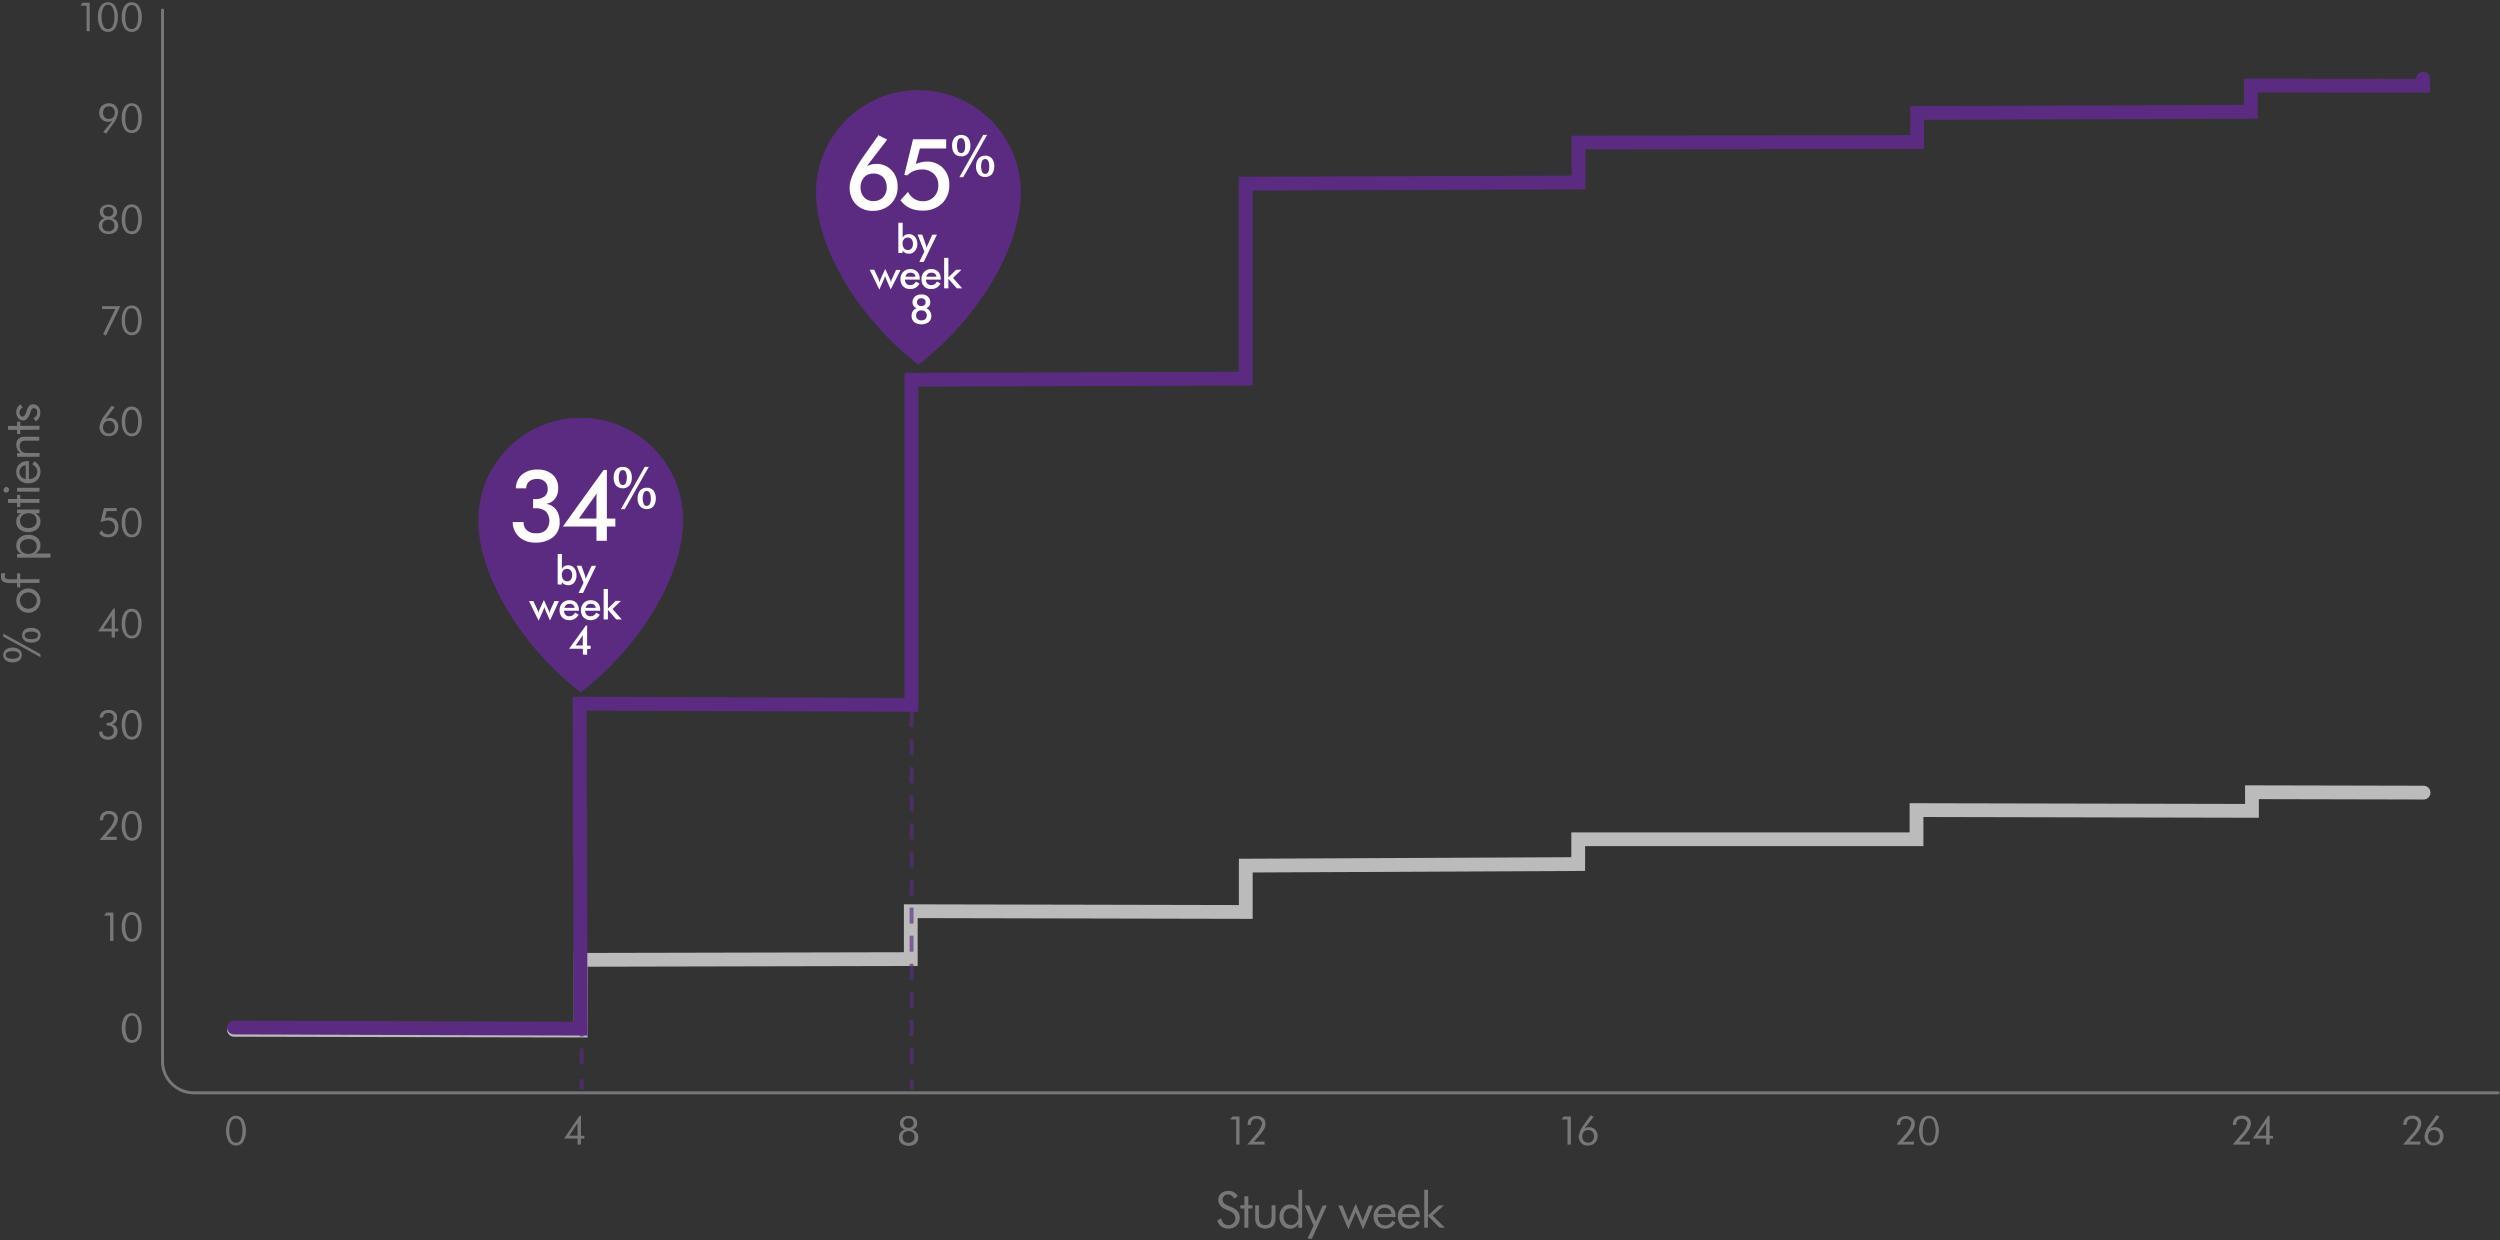 <svg xmlns="http://www.w3.org/2000/svg" width="635" height="315" viewBox="0 0 635 315">
    <rect x="0" y="0" width="635" height="315" fill="#333333" stroke="none"/>
    <g fill="none" fill-rule="evenodd">
        <g>
            <g>
                <g>
                    <path stroke="#BBBBBC" stroke-linecap="round" stroke-width="3.5" d="M59.439 261.577L147.498 261.768 147.498 243.802 231.337 243.611 231.337 231.446 316.426 231.637 316.426 219.868 400.864 219.473 400.864 213.174 486.794 213.174 486.794 205.765 571.997 205.956 571.997 201.226 615.593 201.328" transform="translate(-403 -2660) translate(80 2436) translate(323 224)"/>
                    <g stroke="#5B2B82" opacity=".65">
                        <path d="M0.745 182.367L0.745 179.817" transform="translate(-403 -2660) translate(80 2436) translate(323 224) translate(230.796 94.358)"/>
                        <path stroke-dasharray="4.076 3.057" d="M0.745 175.915L0.745 5.049" transform="translate(-403 -2660) translate(80 2436) translate(323 224) translate(230.796 94.358)"/>
                        <path d="M0.745 3.111L0.745 0.561" transform="translate(-403 -2660) translate(80 2436) translate(323 224) translate(230.796 94.358)"/>
                    </g>
                    <g stroke="#5B2B82" opacity=".65">
                        <path d="M0.791 99.484L0.791 96.934" transform="translate(-403 -2660) translate(80 2436) translate(323 224) translate(146.95 177.24)"/>
                        <path stroke-dasharray="4.024 3.018" d="M0.791 93.083L0.791 5.202" transform="translate(-403 -2660) translate(80 2436) translate(323 224) translate(146.95 177.24)"/>
                        <path d="M0.791 3.277L0.791 0.727" transform="translate(-403 -2660) translate(80 2436) translate(323 224) translate(146.95 177.24)"/>
                    </g>
                    <path fill="#77777A" fill-rule="nonzero" d="M10.283 166.925l-9.461-5.228v-.765l9.461 5.215v.778zm-7.102-2.435c.618-.04 1.231.136 1.734.497.415.333.643.846.612 1.377.027.53-.2 1.042-.612 1.377-.503.362-1.116.537-1.734.498-.618.035-1.23-.14-1.734-.498-.395-.348-.622-.85-.622-1.377s.227-1.028.622-1.377c.505-.358 1.116-.533 1.734-.497zm1.734 1.874c.002-.308-.178-.588-.459-.714-.398-.186-.836-.27-1.275-.242-.439-.026-.877.057-1.275.242-.276.131-.451.409-.451.714s.175.583.45.714c.4.185.837.268 1.276.242.439.028.877-.056 1.275-.242.273-.122.451-.39.46-.688v-.026zm3.048-6.873c.615-.035 1.226.135 1.734.485.396.35.622.854.622 1.383 0 .53-.226 1.033-.622 1.384-.508.348-1.12.515-1.734.472-.618.035-1.23-.14-1.735-.498-.395-.35-.622-.854-.622-1.383 0-.53.227-1.033.622-1.384.513-.338 1.122-.5 1.735-.459zm1.734 1.875c-.003-.304-.183-.577-.46-.702-.398-.184-.836-.267-1.274-.242-.439-.023-.876.06-1.275.242-.268.138-.436.414-.436.714 0 .301.168.577.436.715.399.182.836.265 1.275.242.438.025.876-.058 1.275-.242.27-.14.434-.424.42-.727h.039zM7.198 155.653c-.82.01-1.609-.318-2.18-.905-.285-.29-.51-.632-.664-1.007-.144-.38-.218-.781-.217-1.186-.013-.82.303-1.61.88-2.193.575-.583 1.361-.91 2.18-.906.403-.004.802.074 1.174.23.37.154.705.384.982.675.297.285.531.628.688 1.008.156.376.238.779.242 1.186-.002.407-.085.81-.242 1.186-.152.376-.378.718-.663 1.007-.288.283-.625.512-.995.676-.376.154-.779.232-1.185.23zm0-1.033c.572.014 1.125-.207 1.53-.612.407-.372.634-.902.625-1.453.01-.552-.217-1.082-.625-1.454-.404-.41-.955-.639-1.53-.638-.57-.01-1.12.206-1.53.6-.405.374-.632.902-.625 1.453-.004.555.222 1.086.624 1.467.405.408.956.637 1.53.637zM10.028 148.066H5.145v1.122H4.34v-1.096H2.684c-.658.057-1.32-.067-1.913-.357-.37-.315-.562-.792-.51-1.275-.013-.149-.013-.298 0-.447.014-.136.049-.269.102-.395H1.37c-.072.113-.124.238-.153.37-.018.13-.018.264 0 .395-.026.23.077.456.268.587.434.15.894.207 1.352.165H4.34v-1.517h.804v1.492h4.883v.956zM12.808 141.64H4.341v-.931h1.071c-.39-.198-.72-.497-.956-.867-.227-.386-.338-.828-.319-1.275-.024-.75.284-1.474.842-1.977.618-.522 1.41-.79 2.219-.752.812-.045 1.612.214 2.244.727.554.5.862 1.217.841 1.963.022.884-.478 1.698-1.275 2.079h3.826l-.026 1.033zm-5.61-.944c.564.028 1.117-.164 1.542-.535.387-.357.597-.865.574-1.39.032-.506-.16-1-.523-1.352-.41-.34-.934-.513-1.466-.484-.592-.037-1.178.135-1.658.484-.4.338-.62.842-.599 1.364-.026.53.184 1.044.574 1.403.434.363.99.546 1.556.51zM4.341 129.424h5.687v.944H8.995c.392.202.723.506.957.88.219.356.334.767.331 1.185.021.753-.291 1.476-.854 1.977-.623.522-1.42.79-2.231.752-.809.043-1.604-.216-2.232-.727-.56-.49-.865-1.208-.829-1.95-.02-.448.09-.89.32-1.276.231-.369.563-.665.955-.854h-1.07v-.93zm2.895.944c-.565-.024-1.12.162-1.556.522-.385.353-.599.855-.586 1.378-.033.514.169 1.015.548 1.364.42.352.958.53 1.505.497.574.038 1.142-.14 1.593-.497.392-.357.599-.874.562-1.403.026-.51-.169-1.008-.536-1.364-.43-.353-.976-.53-1.53-.497zM5.145 127.703L5.145 128.787 4.341 128.787 4.341 127.741 2.046 127.741 2.046 126.746 4.341 126.746 4.341 125.701 5.145 125.701 5.145 126.746 10.028 126.746 10.028 127.741zM1.587 125.114c-.18.018-.359-.037-.497-.153-.136-.134-.21-.319-.204-.51-.004-.187.07-.367.204-.497.12-.155.301-.252.497-.268.188-.009.37.066.497.204.14.127.22.308.217.497.003.193-.076.378-.217.51-.127.14-.308.22-.497.217zm8.441-.23H4.341v-.981h5.687v.982zM7.338 117.145v4.514h.076c.543.03 1.076-.159 1.48-.523.655-.631.763-1.642.254-2.397-.242-.34-.561-.62-.93-.816l.497-.74c1.004.506 1.618 1.554 1.568 2.678.028.793-.288 1.56-.867 2.104-.618.552-1.428.84-2.257.803-.802.031-1.584-.252-2.18-.79-.58-.547-.888-1.322-.842-2.117-.041-.754.253-1.487.804-2.002.612-.522 1.402-.786 2.206-.74l.19.026zm-.79 1.045c-.44.006-.86.19-1.161.51-.464.496-.602 1.214-.354 1.846.248.632.837 1.065 1.514 1.113v-3.469zM10.028 116.035H4.341v-.956h.88c-.344-.217-.626-.52-.816-.88-.181-.364-.273-.766-.268-1.173-.036-.573.157-1.137.536-1.568.395-.378.934-.568 1.479-.523h3.825v.995h-3.29c-.444-.057-.895.042-1.275.28-.291.297-.44.707-.408 1.122-.005.271.048.54.153.79.097.235.25.44.447.6.152.117.325.204.51.255.332.064.67.09 1.007.077h2.933l-.026.981zM5.145 109.188L5.145 110.234 4.341 110.234 4.341 109.188 2.046 109.188 2.046 108.193 4.341 108.193 4.341 107.11 5.145 107.11 5.145 108.155 10.028 108.155 10.028 109.15zM9.072 107.02l-.561-.828c.294-.127.546-.335.727-.6.157-.256.237-.553.23-.854.01-.277-.071-.55-.23-.778-.151-.19-.382-.298-.625-.293-.187-.004-.367.07-.497.204-.168.207-.294.446-.37.701v.153c-.472 1.39-1.071 2.079-1.798 2.079-.49.028-.965-.18-1.275-.561-.354-.401-.545-.92-.536-1.454-.02-.444.081-.885.294-1.275.179-.344.472-.614.828-.765l.498.79c-.25.105-.464.283-.612.51-.14.24-.211.514-.204.79-.01.255.071.504.23.702.155.174.378.272.611.268.357 0 .65-.37.88-1.135l.115-.331c.117-.474.35-.912.676-1.276.274-.25.636-.383 1.007-.37.49-.007.957.203 1.275.574.349.422.53.958.51 1.505.015.47-.09.935-.306 1.352-.196.375-.497.685-.867.892z" transform="translate(-403 -2660) translate(80 2436) translate(323 224)"/>
                    <path stroke="#77777A" stroke-linecap="round" stroke-width=".75" d="M41.281 2.55v267.073c0 4.394 3.563 7.957 7.957 7.957h585.278" transform="translate(-403 -2660) translate(80 2436) translate(323 224)"/>
                    <path fill="#77777A" fill-rule="nonzero" d="M26.58 55.416c-.368-.1-.693-.315-.932-.612-.214-.314-.321-.69-.306-1.07 0-.497.225-.966.613-1.276.949-.679 2.225-.679 3.175 0 .394.352.61.862.586 1.39.012.362-.1.718-.319 1.007-.23.291-.547.501-.905.6.444.083.848.311 1.148.65.269.345.409.774.395 1.211.032.591-.208 1.164-.65 1.556-.508.407-1.149.612-1.798.574-.65.034-1.289-.17-1.798-.574-.446-.368-.708-.914-.714-1.492-.017-.457.122-.907.395-1.275.287-.342.676-.583 1.11-.689zm.943 3.354c.415.019.821-.123 1.135-.395.28-.289.423-.683.395-1.084.025-.407-.123-.805-.408-1.097-.304-.28-.71-.423-1.122-.395-.412-.024-.816.119-1.122.395-.28.295-.427.691-.408 1.097-.023.403.125.796.408 1.084.308.273.71.414 1.122.395zm0-6.197c-.345-.026-.685.089-.944.319-.24.234-.37.558-.357.892-.018.326.108.643.345.867.255.227.59.342.93.32.35.022.696-.087.97-.307.235-.23.36-.55.344-.88.015-.332-.11-.656-.345-.892-.255-.227-.59-.342-.93-.319h-.013zM33.465 59.471c-.755.016-1.462-.367-1.862-1.007-.501-.837-.74-1.805-.688-2.78-.05-.968.185-1.93.676-2.767.398-.648 1.113-1.033 1.874-1.007.756-.02 1.467.357 1.874.994.494.84.73 1.807.676 2.78.057.972-.173 1.939-.663 2.78-.399.654-1.122 1.04-1.887 1.007zm0-.714c.525.016 1.006-.293 1.211-.778.567-1.473.567-3.104 0-4.577-.2-.49-.682-.804-1.211-.79-.527-.007-1.004.313-1.199.803-.326.705-.475 1.48-.433 2.256-.066.775.057 1.553.357 2.27.2.522.717.853 1.275.816zM28.581 30.603c-.17.11-.354.196-.548.255-.185.062-.379.092-.574.089-.622.017-1.22-.234-1.645-.689-.417-.438-.638-1.027-.612-1.632-.032-.654.22-1.29.689-1.747.515-.454 1.188-.688 1.874-.65.61-.026 1.203.216 1.62.663.422.471.641 1.09.612 1.722-.176 1.1-.647 2.131-1.365 2.983l-1.67 2.347-.752-.396 2.371-2.945zm.574-1.99c.027-.43-.12-.852-.408-1.173-.288-.292-.686-.45-1.097-.433-.408-.015-.804.148-1.083.446-.544.683-.544 1.65 0 2.334.293.3.703.457 1.122.433.4.013.787-.15 1.058-.446.3-.334.447-.777.408-1.224v.064zM33.465 33.79c-.756.021-1.466-.363-1.862-1.007-.503-.836-.743-1.805-.688-2.78-.05-.968.185-1.93.676-2.767.398-.648 1.113-1.032 1.874-1.007.756-.02 1.467.357 1.874.995.494.84.73 1.807.676 2.78.057.971-.173 1.938-.663 2.78-.399.654-1.122 1.04-1.887 1.007zm0-.714c.525.016 1.006-.293 1.211-.777.321-.717.465-1.5.421-2.283.044-.787-.1-1.574-.42-2.295-.178-.514-.662-.858-1.206-.858-.543 0-1.027.344-1.205.858-.325.702-.474 1.472-.433 2.244-.072.783.051 1.571.357 2.295.2.523.717.853 1.275.816zM21.989 7.918L21.989 1.454 20.446 1.454 20.931.689 22.779.689 22.779 7.918zM27.42 8.11c-.755.02-1.465-.363-1.86-1.008-.504-.836-.744-1.805-.69-2.78-.05-.968.186-1.93.676-2.766C25.96.93 26.66.554 27.408.554c.75 0 1.449.377 1.862 1.002.49.84.72 1.808.663 2.78.057.971-.174 1.938-.663 2.78-.395.636-1.1 1.015-1.85.994zm0-.714c.526.015 1.007-.294 1.212-.778.32-.716.465-1.5.421-2.283.044-.787-.1-1.574-.42-2.295-.179-.513-.662-.858-1.206-.858-.543 0-1.027.345-1.205.858-.32.712-.46 1.491-.408 2.27-.041.785.107 1.568.434 2.282.19.477.647.794 1.16.804h.013zM33.465 8.11c-.756.02-1.466-.363-1.862-1.008-.503-.836-.743-1.805-.688-2.78-.05-.968.185-1.93.676-2.766C32.004.93 32.703.554 33.452.554c.75 0 1.449.377 1.862 1.002.5.833.744 1.795.701 2.767.057.971-.173 1.938-.663 2.78-.399.654-1.122 1.04-1.887 1.007zm0-.714c.525.015 1.006-.294 1.211-.778.321-.716.465-1.5.421-2.283.044-.787-.1-1.574-.42-2.295-.21-.479-.69-.782-1.212-.765-.527-.006-1.004.314-1.199.803-.325.702-.474 1.472-.433 2.245-.064.774.059 1.552.357 2.27.204.517.72.842 1.275.803zM26.184 84.859L29.295 78.483 25.916 78.483 25.916 77.782 30.545 77.782 26.898 85.28zM33.465 85.152c-.758.016-1.467-.373-1.862-1.02-.503-.832-.743-1.796-.688-2.767-.052-.969.183-1.931.676-2.767.398-.648 1.113-1.033 1.874-1.007.756-.02 1.467.357 1.874.994.884 1.748.884 3.812 0 5.56-.4.646-1.114 1.03-1.874 1.007zm0-.714c.525.015 1.006-.294 1.211-.778.567-1.473.567-3.104 0-4.577-.2-.49-.682-.804-1.211-.791-.545-.045-1.058.263-1.275.765-.327.706-.475 1.48-.434 2.257-.048.793.101 1.586.434 2.308.2.522.717.853 1.275.816zM26.745 106.51c.168-.11.347-.199.536-.267.19-.052.388-.077.586-.077.592-.025 1.167.202 1.581.625.409.428.63 1.002.612 1.594.03.654-.22 1.29-.688 1.747-.515.454-1.189.688-1.875.65-.608.026-1.198-.21-1.619-.65-.424-.48-.643-1.108-.612-1.747.17-1.098.643-2.127 1.364-2.971l1.734-2.36.753.396-2.372 3.06zm-.586 2.002c-.021.425.125.842.408 1.16.285.298.685.456 1.096.434.413.015.812-.147 1.097-.446.555-.684.555-1.663 0-2.346-.3-.298-.713-.455-1.135-.434-.401-.02-.789.15-1.046.46-.29.32-.44.74-.42 1.172zM33.465 110.82c-.756.021-1.466-.363-1.862-1.007-.504-.836-.744-1.805-.688-2.78-.049-.968.186-1.93.676-2.767.409-.63 1.11-1.012 1.861-1.012.752 0 1.453.381 1.862 1.012.503.833.747 1.796.701 2.767.055.976-.175 1.946-.663 2.793-.404.647-1.125 1.027-1.887.994zm0-.714c.525.015 1.006-.293 1.211-.778.303-.698.439-1.458.396-2.218.043-.788-.1-1.575-.421-2.296-.205-.484-.686-.793-1.212-.777-.527-.006-1.003.313-1.198.803-.327.706-.475 1.48-.434 2.257-.046.755.085 1.51.383 2.206.204.517.72.842 1.275.803zM25.687 132.612h-.153l.867-3.558h3.239v.753h-2.55l-.46 1.874c.168-.09.349-.155.536-.191.81-.2 1.668.01 2.295.56.426.48.646 1.108.612 1.748.042.725-.216 1.435-.714 1.963-.532.493-1.24.75-1.964.714-.438.008-.873-.079-1.275-.255-.37-.186-.682-.467-.905-.816l.612-.714c.145.308.37.572.65.765.286.18.619.273.957.268.479.026.945-.16 1.275-.51.313-.35.482-.805.472-1.275.024-.474-.152-.937-.485-1.275-.348-.318-.804-.492-1.275-.485-.282 0-.562.048-.829.14-.316.047-.622.146-.905.294zM33.465 136.501c-.756.02-1.466-.363-1.862-1.007-.503-.837-.743-1.805-.688-2.78-.05-.969.185-1.93.676-2.767.413-.625 1.112-1.001 1.861-1.001.75 0 1.449.376 1.862 1 .884 1.749.884 3.813 0 5.56-.395.638-1.1 1.017-1.85.995zm0-.714c.525.015 1.006-.294 1.211-.778.321-.716.465-1.499.421-2.282.044-.788-.1-1.575-.42-2.296-.206-.484-.687-.793-1.212-.777-.527-.006-1.004.313-1.199.803-.325.701-.474 1.472-.433 2.244-.042.785.107 1.568.433 2.283.195.49.672.809 1.199.803zM28.364 161.94v-1.569H24.91l3.902-5.802h.37v5.1h.854v.715h-.854v1.556h-.817zm0-2.283v-3.2l-2.129 3.2h2.13zM33.465 162.182c-.756.02-1.466-.363-1.862-1.008-.503-.836-.743-1.805-.688-2.78-.05-.968.185-1.93.676-2.766.393-.64 1.097-1.024 1.848-1.008.756-.02 1.468.357 1.875.995.884 1.748.884 3.812 0 5.56-.392.642-1.097 1.026-1.85 1.007zm0-.714c.525.015 1.006-.294 1.211-.778.321-.716.465-1.499.421-2.283.044-.787-.1-1.574-.42-2.295-.202-.489-.683-.803-1.212-.79-.53-.004-1.008.32-1.199.816-.605 1.443-.633 3.064-.076 4.526.204.518.72.843 1.275.804zM25.151 185.822h.88v.077c-.014.337.121.664.37.892.276.225.626.34.982.32.408.028.81-.105 1.122-.37.534-.6.534-1.505 0-2.104-.337-.264-.76-.391-1.186-.357h-.23v-.664h.243c.405.027.807-.09 1.134-.331.264-.257.403-.615.383-.982.018-.34-.113-.67-.357-.905-.256-.235-.597-.354-.944-.332-.357-.02-.71.088-.994.306-.244.239-.381.565-.383.906h-.854c-.006-.551.22-1.08.625-1.454.467-.356 1.046-.533 1.632-.497.578-.033 1.147.153 1.594.522.395.362.61.88.586 1.416.012.394-.11.78-.344 1.096-.24.304-.578.515-.956.6.403.055.769.266 1.02.586.26.349.39.777.37 1.212.032.59-.208 1.163-.65 1.555-.508.408-1.149.612-1.799.574-.581.03-1.154-.156-1.606-.523-.406-.344-.627-.858-.6-1.39l-.038-.153zM33.465 187.863c-.755.015-1.462-.367-1.862-1.008-.501-.837-.74-1.805-.688-2.78-.05-.968.185-1.93.676-2.767.398-.648 1.113-1.032 1.874-1.007.756-.02 1.467.357 1.874.995.884 1.747.884 3.811 0 5.56-.396.65-1.113 1.035-1.874 1.007zm0-.714c.525.015 1.006-.294 1.211-.778.567-1.474.567-3.105 0-4.578-.22-.464-.698-.75-1.211-.727-.527-.006-1.004.314-1.199.804-.326.705-.475 1.48-.433 2.256-.042.781.107 1.56.433 2.27.211.47.684.767 1.199.753zM29.64 212.523v.816h-4.336l1.543-1.823.434-.523c.854-.8 1.471-1.818 1.785-2.945-.002-.347-.144-.679-.396-.918-.29-.249-.664-.377-1.045-.357-.39-.026-.775.112-1.058.382-.262.314-.394.715-.37 1.122v.077h-.816v-.09-.102c-.036-.598.187-1.183.612-1.606.462-.407 1.068-.614 1.683-.574.6-.036 1.192.155 1.658.535.408.38.628.922.599 1.48-.015.502-.155.993-.408 1.428-.41.671-.894 1.296-1.441 1.861l-1.135 1.276 2.69-.039zM33.465 213.543c-.758.016-1.467-.373-1.862-1.02-.503-.831-.743-1.796-.688-2.767-.052-.968.183-1.93.676-2.767.393-.64 1.097-1.023 1.848-1.007.756-.02 1.468.357 1.875.995.504.836.748 1.804.701 2.78.055.97-.175 1.937-.663 2.779-.402.65-1.123 1.035-1.887 1.007zm0-.714c.525.016 1.006-.293 1.211-.778.567-1.473.567-3.104 0-4.577-.2-.49-.682-.804-1.211-.79-.527-.007-1.004.313-1.199.803-.326.705-.475 1.48-.433 2.257-.042.78.107 1.559.433 2.27.191.494.669.819 1.199.815zM27.969 239.02L27.969 232.555 26.477 232.555 26.962 231.803 28.811 231.803 28.811 239.02zM33.465 239.211c-.756.021-1.466-.363-1.862-1.007-.503-.832-.743-1.796-.688-2.767-.052-.969.183-1.931.676-2.767.409-.63 1.11-1.012 1.861-1.012.752 0 1.453.381 1.862 1.012.49.84.722 1.808.663 2.78.053.971-.177 1.937-.663 2.78-.4.63-1.103 1.003-1.85.981zm0-.7c.529.012 1.01-.302 1.211-.791.322-.716.466-1.5.421-2.283.044-.788-.1-1.574-.42-2.295-.206-.484-.687-.793-1.212-.778-.527-.006-1.004.314-1.199.803-.326.706-.475 1.48-.433 2.257-.04.78.108 1.56.433 2.27.191.495.669.82 1.199.816zM33.465 264.892c-.756.021-1.466-.363-1.862-1.007-.498-.838-.734-1.807-.676-2.78-.053-.967.177-1.93.664-2.767.413-.625 1.112-1.001 1.861-1.001.75 0 1.449.376 1.862 1.001.49.841.72 1.808.663 2.78.055.975-.175 1.946-.663 2.792-.4.63-1.103 1.004-1.85.982zm0-.714c.548.043 1.062-.27 1.275-.778.31-.72.45-1.5.408-2.282.04-.786-.099-1.571-.408-2.295-.172-.524-.66-.877-1.211-.877s-1.04.353-1.212.877c-.326.705-.475 1.48-.433 2.257-.04.78.108 1.559.433 2.27.18.482.633.81 1.148.828zM146.708 290.726v-1.53h-3.417l3.914-5.79h.357v5.101h.867v.702h-.867v1.517h-.854zm0-2.27v-3.2l-2.13 3.2h2.13zM59.949 290.968c-.753.01-1.458-.37-1.862-1.007-.9-1.74-.9-3.808 0-5.547.392-.642 1.097-1.026 1.85-1.007.752-.021 1.46.357 1.861.994.9 1.744.9 3.816 0 5.56-.394.64-1.098 1.024-1.849 1.007zm0-.714c.526.015 1.007-.293 1.211-.778.567-1.473.567-3.104 0-4.577-.2-.49-.682-.804-1.211-.79-.555-.04-1.07.285-1.275.803-.32.707-.47 1.48-.434 2.256-.035.78.114 1.558.434 2.27.2.522.717.853 1.275.816zM229.833 286.9c-.37-.094-.698-.31-.931-.611-.215-.315-.322-.69-.306-1.071 0-.496.225-.966.612-1.276.95-.679 2.225-.679 3.175 0 .391.354.606.863.586 1.39.006.362-.106.715-.318 1.008-.234.293-.556.504-.919.599.44.107.83.358 1.11.714.284.362.424.816.395 1.275.03.59-.209 1.163-.65 1.556-1.076.766-2.52.766-3.596 0-.447-.385-.692-.954-.663-1.543-.024-.459.117-.91.395-1.275.27-.376.662-.646 1.11-.765zm.943 3.354c.412.022.815-.12 1.122-.395.283-.287.431-.681.408-1.084.02-.406-.128-.802-.408-1.096-.654-.53-1.59-.53-2.244 0-.28.294-.427.69-.408 1.096-.023.403.125.797.408 1.084.317.293.742.44 1.173.408l-.05-.013zm0-6.197c-.345-.026-.685.09-.943.319-.244.23-.375.557-.358.893-.018.325.108.642.345.867.255.226.59.341.93.318.35.02.695-.088.97-.306.235-.23.36-.55.344-.88.016-.332-.11-.656-.344-.892-.245-.21-.559-.319-.88-.306l-.064-.013zM313.99 290.726L313.99 284.35 312.498 284.35 312.983 283.598 314.832 283.598 314.832 290.726zM321.194 289.948v.778h-4.386l1.53-1.823.446-.523c.85-.801 1.463-1.82 1.773-2.946.012-.35-.133-.686-.395-.918-.287-.245-.656-.373-1.033-.357-.394-.029-.78.116-1.059.395-.269.305-.402.705-.37 1.11v.076h-.815c.004-.03.004-.06 0-.089v-.025c-.035-.596.183-1.18.599-1.607.465-.404 1.069-.61 1.683-.574.604-.035 1.2.156 1.67.536.408.38.627.922.6 1.479-.015.502-.155.993-.408 1.428-.41.671-.894 1.296-1.441 1.862l-1.148 1.275 2.754-.077zM313.174 306.78c.508.215.948.563 1.275 1.007.31.435.471.958.46 1.492.03.755-.263 1.487-.804 2.015-.572.534-1.335.815-2.117.777-.647.02-1.283-.173-1.81-.548-.501-.392-.849-.947-.982-1.568l.981-.485c.082.482.309.927.65 1.275.317.29.733.445 1.161.434.469.006.924-.162 1.275-.472.35-.33.536-.796.51-1.275.003-.387-.122-.763-.357-1.071-.285-.334-.649-.593-1.058-.752l-1.11-.472c-.53-.199-.998-.538-1.351-.982-.306-.412-.463-.915-.446-1.428-.014-.615.248-1.204.714-1.607.512-.44 1.174-.668 1.849-.637.494-.014.982.105 1.415.344.413.24.742.6.944 1.033l-.893.574c-.164-.315-.4-.586-.689-.791-.25-.173-.55-.263-.854-.255-.372-.017-.734.117-1.007.37-.472.494-.51 1.26-.09 1.798.26.274.579.488.931.624l1.403.6zM316.081 306.945L315.036 306.945 315.036 306.142 316.081 306.142 316.081 303.847 317.076 303.847 317.076 306.142 318.121 306.142 318.121 306.945 317.076 306.945 317.076 311.842 316.081 311.842zM319.766 306.142v2.805c-.055.593.07 1.188.357 1.71.313.371.793.558 1.275.496.46.048.912-.133 1.212-.484.291-.525.42-1.124.37-1.722v-2.805h.994v3.328c.047.713-.192 1.415-.663 1.951-1.13.859-2.695.859-3.825 0-.471-.536-.71-1.238-.663-1.95v-3.329h.943zM330.745 302.202v9.653h-.956v-1.033c-.198.387-.498.713-.867.943-.361.221-.776.336-1.199.332-.75.024-1.474-.284-1.976-.842-.52-.624-.788-1.42-.753-2.231-.038-.814.225-1.613.74-2.244.5-.547 1.211-.849 1.95-.83.448-.022.892.09 1.276.32.365.233.657.564.841.956v-5.024h.944zm-.956 6.835c.03-.563-.157-1.115-.523-1.543-.358-.384-.865-.593-1.39-.574-.506-.035-1 .157-1.352.523-.346.407-.52.933-.484 1.466-.033.588.138 1.17.484 1.645.337.401.842.623 1.365.6.526.022 1.037-.182 1.402-.562.355-.442.533-1.002.498-1.568v.013zM332.109 314.609L333.652 311.281 331.421 306.18 332.556 306.18 334.201 310.274 335.96 306.18 337.031 306.18 333.206 314.647zM344.44 305.938L346.148 310.031 347.679 306.206 348.775 306.206 346.225 312.263 344.351 307.889 342.476 312.263 339.926 306.206 341.01 306.206 342.527 310.031 344.261 305.938zM354.475 309.139h-4.514v.089c-.019.541.168 1.07.523 1.48.352.374.85.579 1.364.56.367.004.727-.102 1.033-.306.34-.243.62-.561.816-.93l.74.497c-.255.478-.634.879-1.097 1.16-.468.272-1.002.409-1.543.395-.793.028-1.56-.288-2.104-.867-.552-.613-.841-1.42-.803-2.244-.033-.809.256-1.597.803-2.193.522-.57 1.268-.882 2.04-.855.754-.041 1.487.253 2.002.804.523.617.787 1.411.74 2.218v.192zm-1.046-.79c-.007-.438-.186-.854-.497-1.161-.713-.553-1.71-.553-2.423 0-.322.298-.518.709-.548 1.147l3.468.013zM360.646 309.139h-4.513v.089c-.02.541.167 1.07.522 1.48.64.636 1.638.742 2.398.254.34-.243.62-.561.816-.93l.74.497c-.255.478-.634.879-1.097 1.16-.468.273-1.002.41-1.543.395-.794.028-1.56-.288-2.104-.867-.553-.613-.841-1.42-.804-2.244-.032-.809.257-1.597.804-2.193.522-.57 1.268-.882 2.04-.855.753-.041 1.486.253 2.002.804.522.617.787 1.411.74 2.218v.192zm-1.045-.79c.004-.44-.176-.861-.497-1.161-.713-.553-1.71-.553-2.423 0-.318.302-.513.71-.548 1.147l3.468.013zM361.756 311.842L361.756 302.202 362.725 302.202 362.725 308.743 365.466 306.193 366.742 306.193 363.885 308.743 366.997 311.829 365.632 311.829 362.687 308.82 362.687 311.829zM398.148 290.726L398.148 284.35 396.656 284.35 397.153 283.598 399.002 283.598 399.002 290.726zM402.47 286.646c.165-.111.346-.197.536-.255.19-.062.387-.092.586-.09.592-.026 1.168.201 1.581.625.417.439.638 1.028.613 1.632.03.658-.22 1.298-.689 1.76-.515.455-1.188.688-1.874.65-.612.028-1.204-.214-1.62-.663-.422-.471-.642-1.09-.612-1.721.18-1.091.651-2.113 1.364-2.958l1.658-2.347.765.396-2.308 2.97zm-.586 2.002c-.024.425.123.843.408 1.16.285.297.685.455 1.096.433.414.02.815-.142 1.097-.446.543-.683.543-1.65 0-2.333-.3-.298-.713-.455-1.135-.434-.404-.027-.796.138-1.058.446-.279.327-.424.745-.408 1.174zM486.13 289.948v.778h-4.399l1.543-1.823.447-.523c.849-.801 1.462-1.82 1.772-2.946.012-.35-.133-.686-.395-.918-.288-.243-.657-.37-1.033-.357-.394-.029-.78.116-1.059.395-.269.305-.402.705-.37 1.11v.076h-.815c.004-.03.004-.06 0-.089v-.025c-.035-.596.183-1.18.599-1.607.99-.74 2.35-.74 3.34 0 .416.377.64.92.613 1.48-.015.502-.155.993-.408 1.427-.41.672-.894 1.296-1.441 1.862l-1.148 1.275 2.754-.115zM489.956 290.968c-.754.013-1.46-.369-1.862-1.007-.9-1.74-.9-3.808 0-5.547.39-.644 1.096-1.029 1.85-1.007.752-.021 1.46.357 1.86.994.901 1.744.901 3.816 0 5.56-.393.64-1.097 1.024-1.848 1.007zm0-.714c.543.024 1.047-.283 1.275-.778.567-1.473.567-3.104 0-4.577-.172-.524-.66-.877-1.211-.877s-1.04.353-1.212.877c-.32.707-.469 1.48-.433 2.257-.08.778.025 1.564.306 2.295.204.517.72.842 1.275.803zM571.474 289.948v.778h-4.387l1.543-1.823.434-.523c.854-.8 1.471-1.819 1.785-2.946-.001-.347-.144-.678-.395-.918-.293-.244-.665-.37-1.046-.357-.393-.029-.78.116-1.058.395-.263.308-.396.706-.37 1.11v.076h-.816v-.089c-.005-.034-.005-.068 0-.102-.036-.598.187-1.184.612-1.607.463-.407 1.068-.613 1.683-.573.6-.036 1.192.155 1.658.535.407.381.626.922.6 1.48-.015.502-.156.993-.409 1.427-.41.672-.894 1.296-1.44 1.862l-1.136 1.275h2.742zM575.605 290.726v-1.53h-3.417l3.915-5.79h.37v5.101h.854v.702h-.855v1.517h-.867zm0-2.27v-3.2l-2.13 3.2h2.13zM614.764 289.948v.778h-4.386l1.542-1.823.434-.523c.854-.8 1.472-1.819 1.785-2.946-.001-.347-.144-.678-.395-.918-.293-.244-.665-.37-1.046-.357-.393-.029-.78.116-1.058.395-.263.308-.396.706-.37 1.11v.076h-.816v-.089c-.005-.034-.005-.068 0-.102-.036-.598.187-1.184.612-1.607.463-.407 1.068-.613 1.683-.573.6-.036 1.192.155 1.658.535.407.381.626.922.6 1.48-.015.502-.156.993-.409 1.427-.41.672-.893 1.296-1.44 1.862l-1.136 1.275h2.742zM617.301 286.646c.169-.113.354-.2.549-.255.184-.063.379-.093.574-.09.591-.032 1.17.186 1.593.6.417.438.638 1.027.613 1.632.032.66-.224 1.302-.702 1.76-.515.454-1.188.688-1.874.65-.611.026-1.203-.216-1.62-.663-.422-.471-.641-1.09-.612-1.722.176-1.102.653-2.134 1.377-2.983l1.658-2.347.765.396-2.32 3.022zm-.586 2.002c-.023.425.123.843.408 1.16.292.295.695.452 1.11.433.41.022.807-.142 1.083-.446.543-.683.543-1.65 0-2.333-.299-.3-.712-.458-1.135-.434-.403-.027-.796.138-1.058.446-.278.327-.424.745-.408 1.174z" transform="translate(-403 -2660) translate(80 2436) translate(323 224)"/>
                    <path stroke="#5B2B82" stroke-linecap="round" stroke-width="3.5" d="M59.439 260.99L147.498 261.284 147.205 178.733 231.503 179.026 231.503 96.462 316.4 96.169 316.4 46.644 400.94 46.35 400.94 36.213 486.959 36.073 486.959 28.69 571.716 28.397 571.716 21.728 615.453 21.766 615.453 19.994" transform="translate(-403 -2660) translate(80 2436) translate(323 224)"/>
                    <path fill="#5B2B82" fill-rule="nonzero" d="M259.275 48.888c0-14.36-11.64-26-26-26-14.359 0-26 11.64-26 26 0 14.358 11.337 32.528 26 43.698 14.664-11.17 26-29.328 26-43.698" transform="translate(-403 -2660) translate(80 2436) translate(323 224)"/>
                    <path fill="#FFF" fill-rule="nonzero" d="M220.193 42.194c.374-.183.767-.325 1.173-.421.378-.1.768-.152 1.16-.153 1.48-.046 2.91.544 3.927 1.62 1.045 1.116 1.6 2.603 1.543 4.13.073 1.658-.557 3.269-1.734 4.438-1.224 1.174-2.87 1.804-4.565 1.747-1.59.07-3.139-.525-4.271-1.645-1.12-1.178-1.705-2.764-1.62-4.386 0-1.913 1.275-4.693 3.89-8.34l.318-.42 3.111-4.425 2.22 1.122-5.152 6.733zm-1.62 5.355c-.036.932.283 1.844.893 2.55.584.649 1.423 1.008 2.295.982.948.063 1.877-.285 2.55-.956.63-.697.96-1.613.918-2.55.038-.935-.286-1.849-.905-2.55-.675-.667-1.604-1.01-2.55-.944-.88-.027-1.727.332-2.32.982-.586.694-.898 1.578-.88 2.486zM230.623 48.748c.366.717.916 1.324 1.594 1.76.65.404 1.402.612 2.168.599 1.067.04 2.102-.366 2.856-1.123.747-.799 1.142-1.865 1.097-2.958.037-1.075-.38-2.116-1.148-2.869-.818-.76-1.907-1.159-3.022-1.11-.707-.005-1.408.125-2.066.383-.635.256-1.208.642-1.683 1.135l-.727-.153 2.219-9.04h8.416v2.346h-6.67l-1.045 3.927c.456-.195.93-.344 1.416-.446.447-.101.905-.153 1.364-.153 1.545-.058 3.043.534 4.131 1.632 1.088 1.139 1.664 2.673 1.594 4.246.09 1.787-.588 3.526-1.861 4.782-1.359 1.235-3.153 1.877-4.986 1.785-1.106.027-2.205-.195-3.213-.65-.937-.45-1.744-1.13-2.347-1.977l1.913-2.116zM241.831 36.978c-.044-.725.179-1.441.625-2.014.45-.454 1.063-.71 1.702-.71.64 0 1.253.256 1.703.71.439.581.656 1.3.612 2.027.044.723-.173 1.438-.612 2.015-.427.484-1.052.747-1.696.714-.653.035-1.286-.228-1.722-.714-.442-.58-.659-1.3-.612-2.028zm2.308 1.9c.333.01.642-.174.79-.472.182-.453.252-.942.205-1.428.029-.48-.059-.962-.255-1.402-.132-.297-.428-.487-.752-.485-.34-.013-.657.177-.804.485-.34.913-.34 1.917 0 2.83.158.3.48.475.816.447v.025zm.523 6.134h-.982l6.07-10.762h.982l-6.07 10.762zm3.252-2.742c-.045-.721.178-1.434.624-2.002.422-.494 1.048-.766 1.696-.74.65-.04 1.282.224 1.709.715.437.572.65 1.284.6 2.002.043.723-.174 1.438-.613 2.014-.446.46-1.06.72-1.702.72-.642 0-1.256-.26-1.702-.72-.436-.578-.653-1.292-.612-2.014v.025zm2.308 1.913c.333.01.641-.174.79-.472.2-.453.288-.947.255-1.441.023-.48-.064-.96-.255-1.403-.146-.296-.447-.483-.778-.483-.33 0-.632.187-.777.483-.362.91-.362 1.922 0 2.831.148.291.451.47.777.46l-.012.025zM229.271 56.577v3.825c.115-.291.327-.534.6-.688.85-.459 1.905-.274 2.55.446.404.52.612 1.165.587 1.823.008.646-.214 1.275-.625 1.773-.388.46-.967.715-1.569.688-.308.005-.613-.06-.892-.191-.265-.15-.492-.36-.663-.612v.612h-1.084v-7.676h1.096zm0 5.355c-.016.418.115.83.37 1.16.242.275.59.432.957.432.366 0 .714-.157.956-.431.237-.34.354-.748.331-1.16.027-.422-.1-.839-.357-1.174-.235-.282-.589-.438-.956-.42-.364-.017-.716.133-.956.407-.272.333-.41.757-.383 1.186h.038zM234.627 66.523h-1.11l1.276-2.627-1.734-4.31h1.185l.867 2.436c0 .153.102.306.14.459.039.153 0 .318.09.471.078-.272.18-.537.306-.79l1.16-2.55h1.173l-3.353 6.91zM226.25 73.51l-1.097-2.448-.204-.51c0-.153-.102-.293-.14-.433l-.192.548c0 .153-.102.268-.14.344l-1.122 2.55-2.448-5.05h1.147l1.059 2.27c.052.13.094.261.127.396.044.185.078.372.102.56.03-.112.068-.223.115-.33.053-.162.117-.32.191-.472l1.148-2.55h.09l1.172 2.55c.07.143.126.292.166.446.035.133.056.27.064.408.023-.173.061-.344.114-.51 0-.166.102-.306.153-.434l1.046-2.282h1.148l-2.5 4.947zM233.658 71.024h-3.825c.004.38.144.747.395 1.033.25.248.591.382.943.37.304.014.606-.061.867-.217.26-.179.47-.42.613-.702l.905.51c-.223.438-.563.804-.982 1.059-.42.236-.896.355-1.377.344-.674.035-1.331-.214-1.81-.688-.464-.502-.708-1.167-.677-1.85-.026-.678.228-1.337.702-1.823.465-.482 1.115-.742 1.785-.714.655-.038 1.297.198 1.772.65.452.496.683 1.155.638 1.824l.05.204zm-1.122-.727c-.02-.3-.157-.58-.383-.778-.26-.182-.575-.272-.892-.255-.63-.04-1.184.41-1.275 1.033h2.55zM238.988 71.024h-3.826c.005.38.145.747.396 1.033.25.248.591.382.943.37.304.014.606-.061.867-.217.26-.179.47-.42.612-.702l.906.51c-.223.438-.563.804-.982 1.059-.42.236-.896.355-1.377.344-.674.035-1.331-.214-1.81-.688-.464-.502-.708-1.167-.677-1.85-.026-.678.228-1.337.702-1.823.465-.482 1.115-.742 1.785-.714.655-.038 1.297.198 1.772.65.452.496.683 1.155.638 1.824l.05.204zm-1.122-.727c-.02-.3-.157-.58-.383-.778-.26-.182-.575-.272-.892-.255-.307-.02-.61.07-.855.255-.238.197-.396.473-.446.778h2.576zM239.817 73.23L239.817 65.503 240.888 65.503 240.888 70.463 242.864 68.512 244.203 68.512 242.061 70.59 244.407 73.23 243.017 73.23 240.888 70.794 240.888 73.23zM232.829 78.305c-.313-.13-.586-.341-.79-.612-.183-.285-.272-.619-.256-.957-.02-.54.205-1.06.612-1.415.46-.374 1.041-.565 1.633-.536.602-.034 1.195.162 1.657.549.411.369.636.902.612 1.453.009.33-.085.656-.267.931-.196.268-.467.472-.778.587.399.127.739.394.956.752.235.35.356.764.344 1.186.033.6-.211 1.183-.663 1.581-1.104.765-2.567.765-3.672 0-.452-.387-.701-.96-.676-1.556-.023-.45.097-.897.344-1.275.227-.33.56-.573.944-.688zm1.199 3.073c.365.02.725-.098 1.007-.332.245-.247.379-.583.37-.93.012-.353-.122-.694-.37-.944-.282-.234-.642-.352-1.007-.332-.364-.02-.721.104-.995.345-.477.528-.477 1.332 0 1.861.278.232.633.35.995.332zm0-5.623c-.296-.016-.587.08-.816.267-.205.19-.313.462-.294.74-.02.27.09.535.294.714.22.184.504.276.79.255.295.025.588-.067.816-.255.2-.182.307-.444.293-.714.015-.278-.092-.547-.293-.74-.213-.181-.485-.277-.765-.267h-.025z" transform="translate(-403 -2660) translate(80 2436) translate(323 224)"/>
                    <path fill="#5B2B82" fill-rule="nonzero" d="M173.498 132.127c0-14.359-11.64-26-26-26-14.359 0-26 11.641-26 26 0 14.37 11.35 32.541 26 43.711 14.664-11.17 26-29.327 26-43.71" transform="translate(-403 -2660) translate(80 2436) translate(323 224)"/>
                    <path fill="#FFF" fill-rule="nonzero" d="M130.22 132.612H133v.153c-.03.744.28 1.462.842 1.95.636.525 1.447.79 2.27.74.924.075 1.84-.218 2.55-.816 1.189-1.352 1.189-3.378 0-4.73-.77-.596-1.733-.887-2.703-.816h-.549v-2.334h.523c.848.064 1.691-.17 2.385-.663.555-.491.851-1.211.803-1.95.034-.685-.231-1.35-.727-1.824-.534-.468-1.229-.71-1.938-.676-.732-.038-1.455.183-2.04.625-.503.444-.783 1.089-.765 1.76h-2.627c.002-1.333.567-2.602 1.556-3.494 1.12-.89 2.524-1.343 3.952-1.276 1.39-.064 2.753.39 3.826 1.276.962.885 1.484 2.15 1.428 3.455.043.968-.245 1.921-.816 2.703-.544.712-1.354 1.172-2.244 1.275 1.012.146 1.927.681 2.55 1.492.625.918.934 2.015.88 3.124.085 1.466-.53 2.886-1.658 3.826-1.284.991-2.881 1.49-4.501 1.402-1.51.073-2.99-.438-4.132-1.428-1.054-.97-1.65-2.34-1.644-3.774zM151.502 137.355v-3.608h-8.543l10.367-14.384h.816v12.369h2.155v2.015h-2.155v3.608h-2.64zm.077-12.024l-4.54 6.376h4.463v-4.642-.816c0-.306.051-.586.077-.918zM155.876 121.302c-.042-.723.175-1.438.612-2.015.43-.47 1.046-.726 1.683-.701.65-.041 1.281.223 1.709.714.436.577.65 1.292.6 2.014.041.721-.17 1.434-.6 2.015-.45.458-1.066.716-1.709.716-.642 0-1.258-.258-1.709-.716-.432-.583-.64-1.303-.586-2.027zm2.308 1.9c.334.013.644-.172.79-.472.34-.918.34-1.926 0-2.844-.146-.296-.447-.484-.777-.484s-.632.188-.778.484c-.362.91-.362 1.922 0 2.831.135.288.421.476.74.485h.025zm.51 6.133h-.982l6.057-10.75h1.033l-6.108 10.75zm3.264-2.742c-.042-.719.175-1.429.612-2.002.433-.483 1.06-.745 1.709-.714.65-.039 1.28.225 1.709.714.807 1.218.807 2.8 0 4.017-.447.46-1.061.72-1.703.72-.641 0-1.255-.26-1.702-.72-.45-.573-.68-1.287-.65-2.015h.025zm2.295 1.913c.338.015.653-.17.804-.472.194-.454.28-.947.255-1.44.025-.483-.067-.964-.268-1.403-.137-.293-.43-.481-.752-.485-.336-.008-.646.182-.79.485-.363.909-.363 1.922 0 2.83.132.285.412.472.726.485h.025zM142.717 140.683v3.826c.124-.29.338-.532.612-.689.302-.172.647-.256.994-.242.586-.018 1.146.236 1.518.688.411.516.62 1.165.586 1.824.042.673-.162 1.34-.574 1.874-.387.46-.967.715-1.568.689-.31.008-.617-.062-.892-.204-.271-.142-.503-.348-.676-.6v.613h-1.071v-7.728l1.07-.05zm0 5.356c-.024.419.108.832.37 1.16.23.29.585.456.956.446.361.02.71-.13.943-.408.248-.334.37-.745.345-1.16.026-.421-.1-.838-.357-1.173-.236-.282-.59-.438-.957-.42-.364-.017-.716.133-.956.407-.259.325-.39.733-.37 1.148h.026zM148.085 150.63h-1.135l1.275-2.627-1.734-4.31h1.199l.867 2.435c0 .153.089.306.127.46.038.152.077.318.102.47.078-.271.18-.536.306-.79l1.16-2.55h1.174l-3.341 6.911zM139.707 157.617l-1.096-2.448-.204-.51c0-.153-.102-.294-.14-.434l-.192.548c-.063.153-.102.268-.14.345l-1.122 2.55-2.448-4.999h1.11l1.057 2.27c.052.129.095.26.128.395.043.186.077.373.102.561-.017-.126-.017-.255 0-.382 0-.128.102-.28.178-.472l1.16-2.55h.09l1.173 2.55c.07.143.126.293.166.446.013.136.013.273 0 .408.023-.173.062-.343.115-.51.039-.148.09-.293.153-.433l1.045-2.283h1.135l-2.27 4.948zM147.078 155.13h-3.826c-.001.382.14.75.396 1.033.244.257.59.392.943.37.304.015.606-.06.867-.217.26-.178.47-.42.612-.701l.906.51c-.227.435-.566.8-.982 1.058-.42.236-.896.355-1.377.345-.674.035-1.331-.215-1.811-.689-.464-.501-.707-1.167-.676-1.849-.026-.678.227-1.337.701-1.823.466-.482 1.116-.742 1.786-.714.655-.038 1.297.197 1.772.65.443.5.672 1.155.638 1.823l.05.204zm-1.123-.726c-.02-.3-.157-.58-.382-.778-.26-.182-.575-.272-.893-.255-.306-.02-.61.07-.854.255-.235.2-.397.474-.459.778h2.588zM152.446 155.13h-3.826c-.001.382.14.75.396 1.033.244.257.59.392.943.37.304.015.606-.06.867-.217.26-.178.47-.42.612-.701l.906.51c-.23.432-.569.796-.982 1.058-.42.236-.896.355-1.377.345-.656.02-1.292-.228-1.76-.689-.463-.501-.707-1.167-.676-1.849-.026-.678.228-1.337.702-1.823.465-.482 1.115-.742 1.785-.714.655-.038 1.297.197 1.772.65.444.5.673 1.155.638 1.823v.204zm-1.122-.726c-.02-.3-.157-.58-.383-.778-.26-.182-.575-.272-.892-.255-.307-.02-.61.07-.855.255-.235.2-.397.474-.459.778h2.589zM153.326 157.336L153.326 149.609 154.41 149.609 154.41 154.569 156.386 152.618 157.725 152.618 155.583 154.697 157.929 157.336 156.526 157.336 154.41 154.901 154.41 157.336zM148.047 166.262v-1.479h-3.494l4.246-5.891h.332v5.1h.88v.83h-.88v1.478l-1.084-.038zm0-4.922l-1.85 2.614h1.824v-1.9c-.006-.11-.006-.22 0-.331.038-.128.051-.255.051-.383h-.025z" transform="translate(-403 -2660) translate(80 2436) translate(323 224)"/>
                </g>
            </g>
        </g>
    </g>
</svg>
